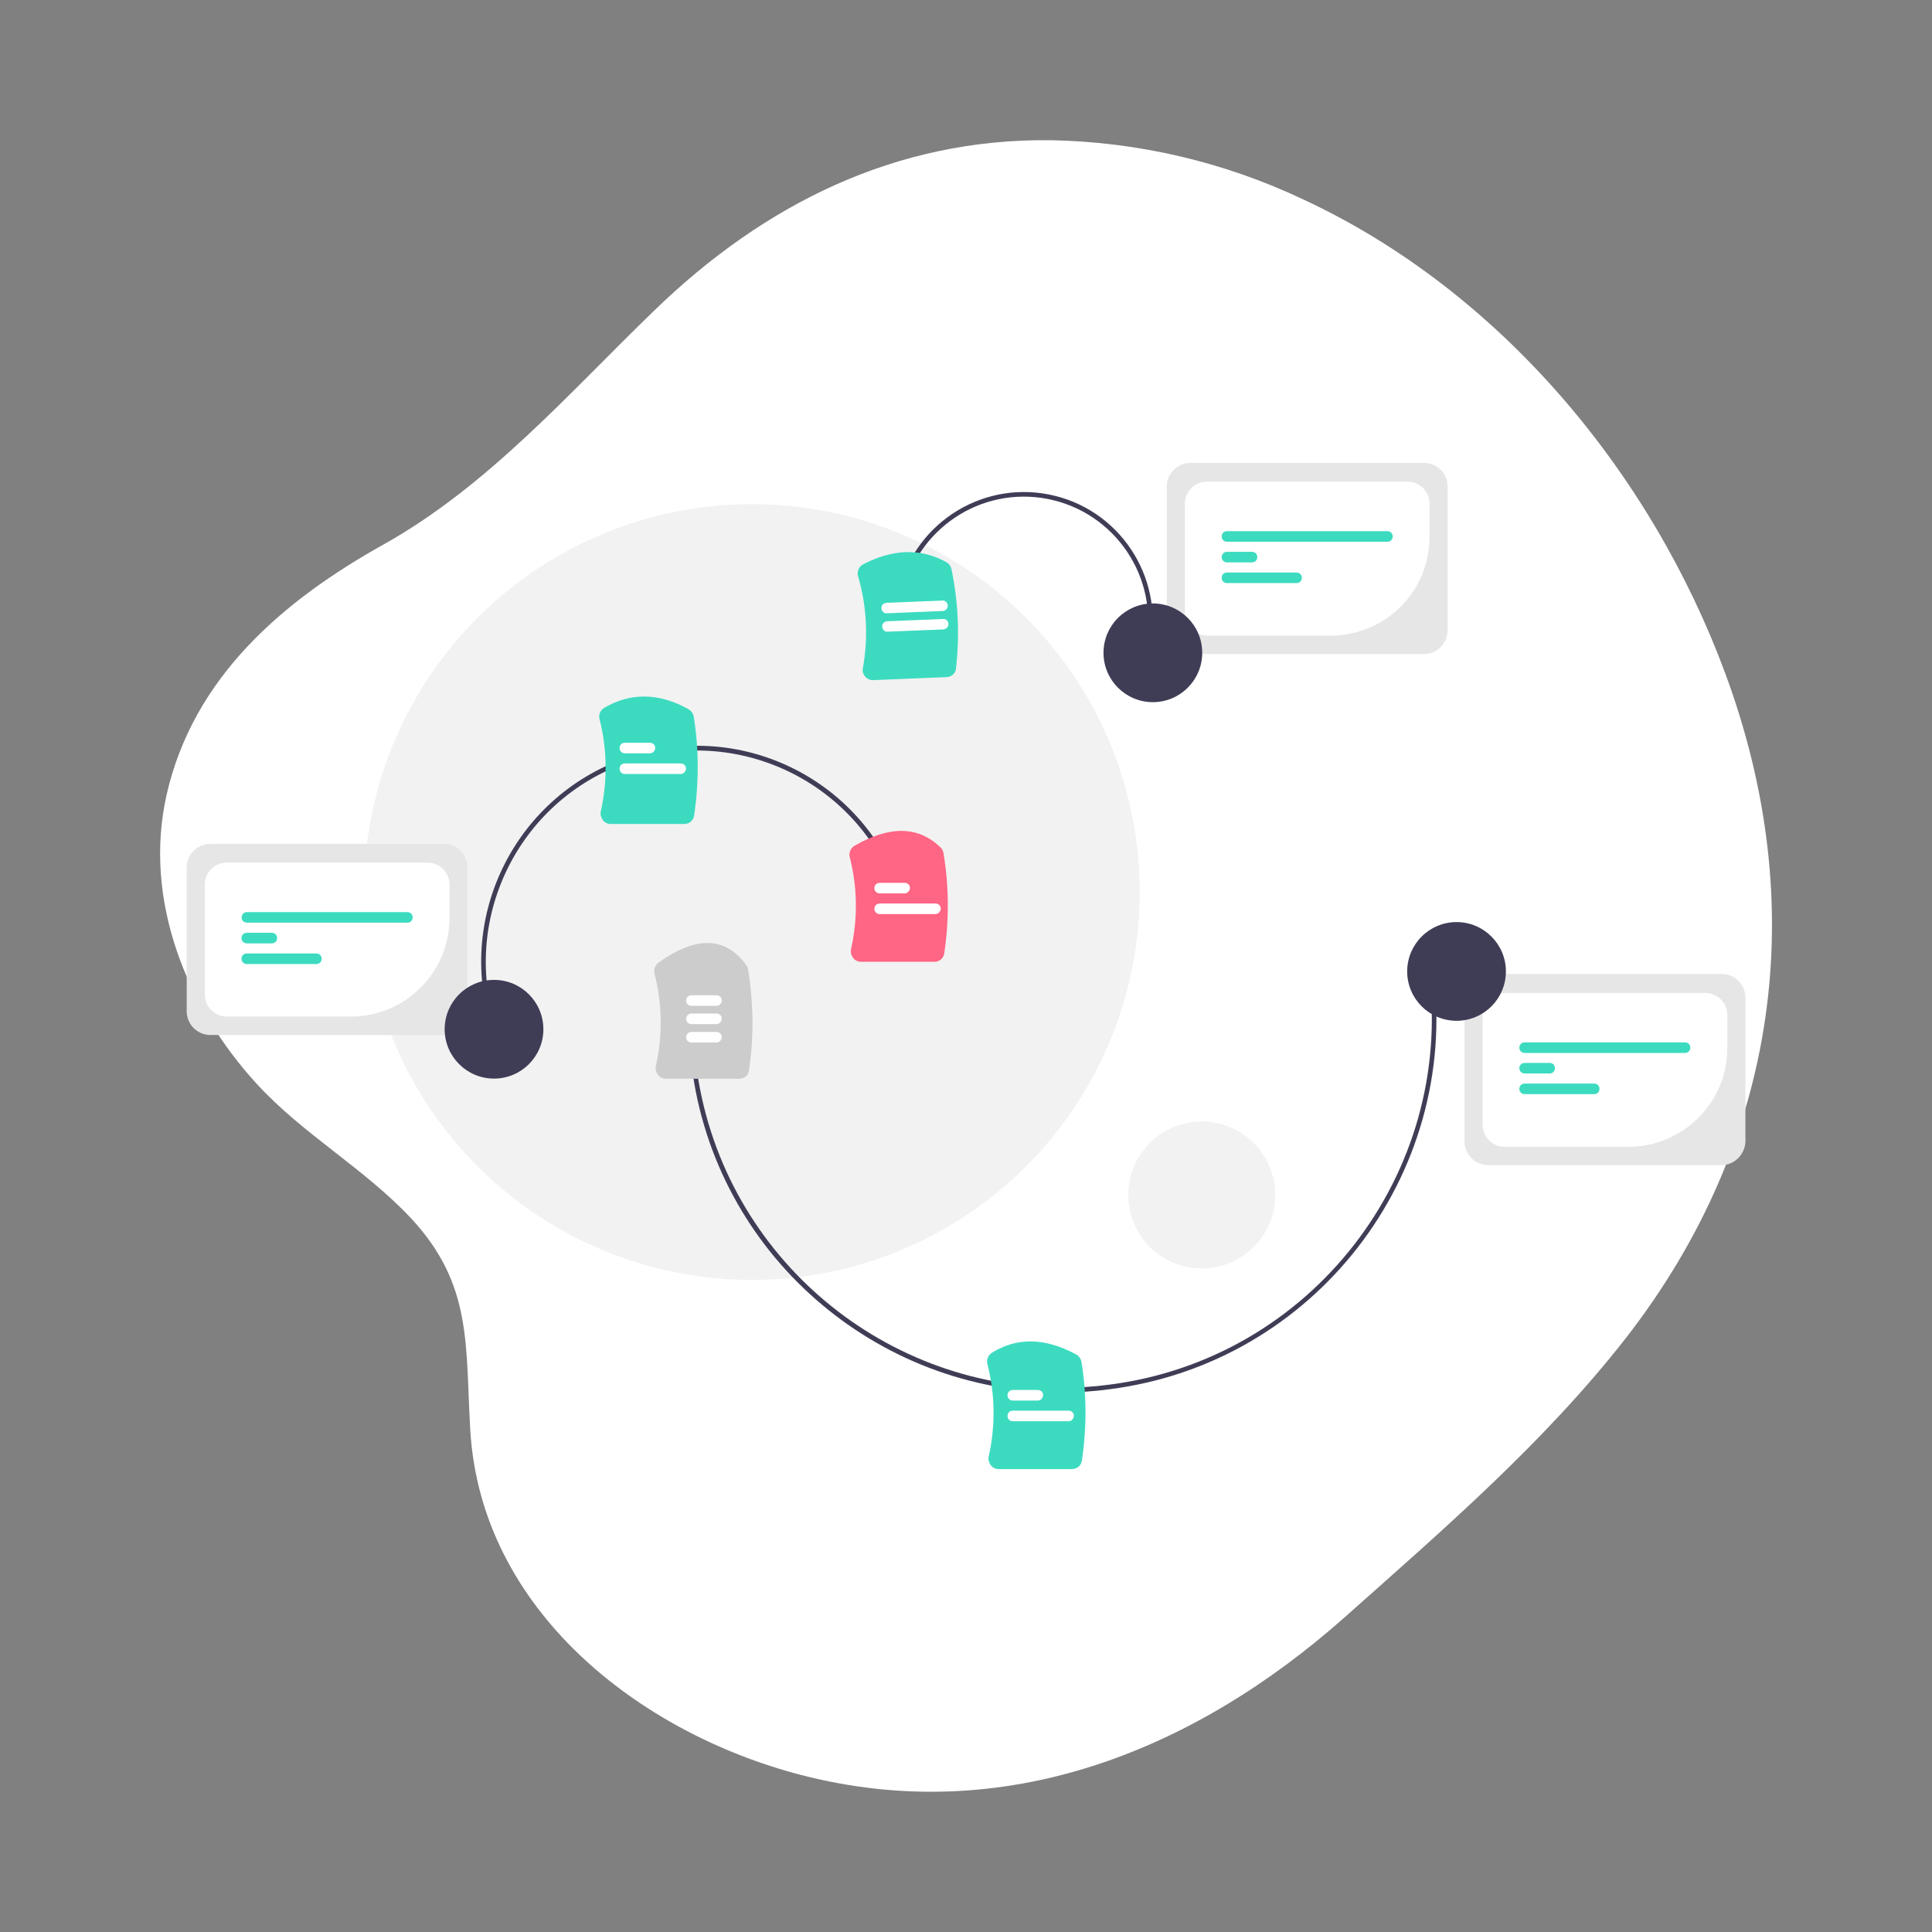 <?xml version="1.0" encoding="utf-8"?>
<!-- Generator: Adobe Illustrator 27.7.0, SVG Export Plug-In . SVG Version: 6.00 Build 0)  -->
<svg version="1.1" id="Layer_1" xmlns="http://www.w3.org/2000/svg" xmlns:xlink="http://www.w3.org/1999/xlink" x="0px" y="0px"
	 viewBox="0 0 1280 1280" style="enable-background:new 0 0 1280 1280;" xml:space="preserve">
<rect x="0" y="0" width="1280" height="1280" fill="#808080" stroke="none"/>
<style type="text/css">
	.st0{clip-path:url(#SVGID_00000072990673167232834610000000442755878323678885_);}
	.st1{clip-path:url(#SVGID_00000096751708629788999420000014428278094396051647_);enable-background:new    ;}
	.st2{clip-path:url(#SVGID_00000121980146067720458720000000611685835885746834_);fill:#FFFFFF;}
	.st3{fill:#F2F2F2;}
	.st4{fill:#3F3D56;}
	.st5{fill:#3CDBC0;}
	.st6{fill:#CCCCCC;}
	.st7{fill:#FFFFFF;}
	.st8{fill:#E6E6E6;}
	.st9{fill:#FF6584;}
</style>
<g id="Background_Shape_1_00000174595886882022060960000000894119024751708563_">
	<g>
		<defs>
			<rect id="SVGID_1_" x="106.1" y="92.8" width="1067.9" height="1094.3"/>
		</defs>
		<clipPath id="SVGID_00000005966554901404809300000000203165418447485609_">
			<use xlink:href="#SVGID_1_"  style="overflow:visible;"/>
		</clipPath>
		<g style="clip-path:url(#SVGID_00000005966554901404809300000000203165418447485609_);">
			<defs>
				<rect id="SVGID_00000003816091602864109670000014607641978894687655_" x="106.1" y="92.8" width="1067.9" height="1094.3"/>
			</defs>
			<clipPath id="SVGID_00000061444189882664132430000004769963751731280010_">
				<use xlink:href="#SVGID_00000003816091602864109670000014607641978894687655_"  style="overflow:visible;"/>
			</clipPath>
			<g style="clip-path:url(#SVGID_00000061444189882664132430000004769963751731280010_);enable-background:new    ;">
				<g>
					<defs>
						<rect id="SVGID_00000128453121636558328350000003615526978207203227_" x="106.1" y="92.8" width="1067.9" height="1094.3"/>
					</defs>
					<clipPath id="SVGID_00000073710922942729819920000008901441604257677989_">
						<use xlink:href="#SVGID_00000128453121636558328350000003615526978207203227_"  style="overflow:visible;"/>
					</clipPath>
					<path style="clip-path:url(#SVGID_00000073710922942729819920000008901441604257677989_);fill:#FFFFFF;" d="M1169.6,674.1
						c10.7-74.1,1.8-151.1-26.4-227.5C1093.9,313,993.8,192.8,863.6,132.2C811.3,107.4,754.3,94,696.4,92.9
						c-103.1-1.3-190.3,42.5-262.8,112.7C376.9,260.4,323.7,321.8,254,360.8c-66,36.8-125.9,87.6-143.6,165.7
						c-15.7,69.2,13,140.8,59.9,191.8c30.6,33.3,70.9,55.7,101.8,88.6c41.3,44.2,36.1,84.4,39.5,141c7.2,118.4,111.3,200,218.9,228
						c134.2,34.9,260-15.2,360.7-104.7c65.1-57.9,132.1-115.7,185.9-184.6C1128,821.2,1158.8,749.2,1169.6,674.1"/>
				</g>
			</g>
		</g>
	</g>
</g>
<g>
	<circle class="st3" cx="498.1" cy="591" r="257"/>
	<circle class="st3" cx="796.2" cy="791.7" r="48.7"/>
	<path class="st4" d="M703.6,922.5c-122.9,0-229.8-91.7-245.4-216.6l3-0.5c15.7,123.5,121.2,214,242.6,214c10.3,0,20.5-0.6,30.9-2
		c133.8-16.9,228.9-139.5,212-273.3l3-0.5c17.2,135.5-79.2,259.6-214.6,276.8C724.4,921.9,714.1,922.5,703.6,922.5z"/>
	<path class="st5" d="M710.1,973.3h-48.4c-2.1,0-4.1-0.9-5.3-2.6c-1.2-1.7-1.8-3.6-1.4-5.6c4.6-20.2,4.3-41.4-0.8-61.4
		c-0.8-2.9,0.5-5.8,3-7.5c16.7-10.3,35-10,55.7,1.1c2,1.1,3.2,2.9,3.6,5c3.5,21.6,3.5,43.6,0.3,65.2
		C716.5,970.8,713.6,973.4,710.1,973.3z"/>
	<path class="st6" d="M489.6,714.7h-48.4c-2.1,0-4.1-0.9-5.3-2.6c-1.2-1.7-1.8-3.6-1.4-5.6c4.6-20.4,4.3-41.5-0.9-61.6
		c-0.6-2.7,0.5-5.6,2.6-7.1c24.9-17.9,44.4-17.3,58.2,1.5c0.6,0.9,1.1,1.8,1.2,2.9c3.6,22.1,4,44.7,0.6,66.8
		C496,712.3,493.1,714.9,489.6,714.7z"/>
	<path class="st7" d="M687.6,927.9H671c-2,0-3.5-1.5-3.5-3.5s1.5-3.5,3.5-3.5h16.6c2,0,3.5,1.5,3.5,3.5
		C690.9,926.4,689.4,927.9,687.6,927.9z"/>
	<path class="st7" d="M708,941.6h-37c-2,0-3.5-1.5-3.5-3.5s1.5-3.5,3.5-3.5h37c2,0,3.5,1.5,3.5,3.5
		C711.3,940.1,709.8,941.6,708,941.6z"/>
	<path class="st7" d="M474.7,666.4h-16.6c-2,0-3.5-1.5-3.5-3.5c0-2,1.5-3.5,3.5-3.5h16.6c2,0,3.5,1.5,3.5,3.5
		C478,664.9,476.5,666.4,474.7,666.4z"/>
	<path class="st7" d="M474.7,678.5h-16.6c-2,0-3.5-1.5-3.5-3.5s1.5-3.5,3.5-3.5h16.6c2,0,3.5,1.5,3.5,3.5
		C478,677,476.5,678.5,474.7,678.5z"/>
	<path class="st7" d="M474.7,690.7h-16.6c-2,0-3.5-1.5-3.5-3.5c0-2,1.5-3.5,3.5-3.5h16.6c2,0,3.5,1.5,3.5,3.5
		C478,689.2,476.5,690.7,474.7,690.7z"/>
	<path class="st8" d="M1140.6,771.9H986c-8.7,0-15.7-7-15.7-15.7v-95.2c0-8.7,7-15.7,15.7-15.7h154.7c8.7,0,15.7,7,15.7,15.7v95.2
		C1156.1,764.9,1149.1,771.9,1140.6,771.9z"/>
	<path class="st7" d="M1079.2,759.8h-82.3c-8.1,0-14.6-6.5-14.6-14.6v-72.7c0-8.1,6.5-14.6,14.6-14.6h132.9
		c8.1,0,14.6,6.5,14.6,14.6v22.1C1144.3,730.4,1115.1,759.6,1079.2,759.8z"/>
	<path class="st5" d="M1116.4,697.6h-106.3c-2,0-3.5-1.5-3.5-3.5c0-2,1.5-3.5,3.5-3.5h106.3c2,0,3.5,1.5,3.5,3.5
		C1119.9,696,1118.4,697.6,1116.4,697.6L1116.4,697.6z"/>
	<path class="st5" d="M1026.7,711.2h-16.6c-2,0-3.5-1.5-3.5-3.5s1.5-3.5,3.5-3.5h16.6c2,0,3.5,1.5,3.5,3.5
		S1028.7,711.2,1026.7,711.2L1026.7,711.2z"/>
	<path class="st5" d="M1056.2,724.9h-46.1c-2,0-3.5-1.5-3.5-3.5s1.5-3.5,3.5-3.5h46.1c2,0,3.5,1.5,3.5,3.5
		S1058.2,724.9,1056.2,724.9L1056.2,724.9L1056.2,724.9z"/>
	<circle class="st4" cx="965" cy="643.6" r="32.7"/>
	<path class="st4" d="M594.7,394.8c9.1-46.2,54-76.3,100.2-67.2c46.2,9.1,76.3,54,67.2,100.2l-3-0.6c8.8-44.6-20.2-87.7-64.8-96.6
		c-44.6-8.8-87.7,20.2-96.6,64.8l0,0L594.7,394.8z"/>
	<path class="st5" d="M627.1,448.6l-48.4,2c-2.1,0.2-4.1-0.8-5.5-2.4c-1.4-1.5-2-3.6-1.5-5.6c3.6-20.2,2.6-41.1-3.2-60.8
		c-0.9-3,0.5-6.4,3.3-7.9c19.8-10.3,38.3-10.8,55.1-1.5c1.8,0.9,3,2.7,3.5,4.7c4.4,21.6,5.5,43.6,3,65.4
		C633.3,445.9,630.6,448.5,627.1,448.6z"/>
	<path class="st7" d="M625.1,417l-37,1.5c-2,0.2-3.5-1.4-3.6-3.3c-0.2-2,1.4-3.5,3.3-3.6l0,0l37-1.5c2-0.2,3.5,1.4,3.6,3.3
		C628.4,415.3,626.9,416.8,625.1,417L625.1,417z"/>
	<path class="st7" d="M624.6,404.8l-37,1.5c-2,0.2-3.5-1.4-3.6-3.3c-0.2-2,1.4-3.5,3.3-3.6l37-1.5c2-0.2,3.5,1.4,3.6,3.3
		C628,403.1,626.5,404.7,624.6,404.8z"/>
	<path class="st8" d="M943.4,433.3H788.7c-8.7,0-15.7-7-15.7-15.7v-95.2c0-8.7,7-15.7,15.7-15.7h154.7c8.7,0,15.7,7,15.7,15.7v95.2
		C959,426.3,952.1,433.3,943.4,433.3z"/>
	<path class="st7" d="M881.9,421.1h-82.3c-8.1,0-14.6-6.5-14.6-14.6v-72.8c0-8.1,6.5-14.6,14.6-14.6h132.9c8.1,0,14.6,6.5,14.6,14.6
		v22.1C947,391.9,918,420.9,881.9,421.1z"/>
	<path class="st5" d="M919.2,358.9H812.9c-2,0-3.5-1.5-3.5-3.5s1.5-3.5,3.5-3.5l0,0h106.3c2,0,3.5,1.5,3.5,3.5
		C922.7,357.4,921.2,358.9,919.2,358.9L919.2,358.9z"/>
	<path class="st5" d="M829.5,372.6h-16.6c-2,0-3.5-1.5-3.5-3.5s1.5-3.5,3.5-3.5h16.6c2,0,3.5,1.5,3.5,3.5S831.5,372.6,829.5,372.6z"
		/>
	<path class="st5" d="M859,386.3h-46.1c-2,0-3.5-1.5-3.5-3.5s1.5-3.5,3.5-3.5H859c2,0,3.5,1.5,3.5,3.5S861,386.3,859,386.3z"/>
	<circle class="st4" cx="763.8" cy="432.5" r="32.7"/>
	<path class="st4" d="M328.1,687.7c-28-73.9,9.3-156.3,83.2-184.3s156.3,9.3,184.3,83.2l0,0l-2.9,1.1
		c-27.4-72.2-108.1-108.7-180.4-81.4c-72.2,27.4-108.7,108.1-81.4,180.4L328.1,687.7z"/>
	<path class="st5" d="M453.1,545.9h-48.4c-2.1,0-4.1-0.9-5.3-2.6c-1.2-1.7-1.8-3.6-1.4-5.6c4.6-20.2,4.3-41.2-0.8-61.3
		c-0.8-2.9,0.6-5.9,3.2-7.5c17.5-10.2,36.2-9.9,55.7,0.9c1.8,1.1,3.2,2.9,3.5,4.9c3.5,21.6,3.5,43.6,0.3,65.4
		C459.5,543.5,456.6,546.1,453.1,545.9z"/>
	<path class="st7" d="M430.6,499.1H414c-2,0-3.5-1.5-3.5-3.5c0-2,1.5-3.5,3.5-3.5h16.6c2,0,3.5,1.5,3.5,3.5
		C433.9,497.6,432.4,499.1,430.6,499.1z"/>
	<path class="st7" d="M451,512.8h-37c-2,0-3.5-1.5-3.5-3.5c0-2,1.5-3.5,3.5-3.5h37c2,0,3.5,1.5,3.5,3.5
		C454.3,511.3,452.8,512.8,451,512.8z"/>
	<path class="st8" d="M294,685.7H139.4c-8.7,0-15.7-7-15.7-15.7v-95.2c0-8.7,7-15.7,15.7-15.7H294c8.7,0,15.7,7,15.7,15.7V670
		C309.7,678.7,302.7,685.7,294,685.7z"/>
	<path class="st7" d="M232.6,673.5h-82.3c-8.1,0-14.6-6.5-14.6-14.6v-72.8c0-8.1,6.5-14.6,14.6-14.6h132.9c8.1,0,14.6,6.5,14.6,14.6
		v22.1C297.7,644.3,268.6,673.4,232.6,673.5z"/>
	<path class="st5" d="M269.9,611.3H163.6c-2,0-3.5-1.5-3.5-3.5c0-2,1.5-3.5,3.5-3.5h106.3c2,0,3.5,1.5,3.5,3.5
		C273.4,609.8,271.8,611.3,269.9,611.3L269.9,611.3z"/>
	<path class="st5" d="M180.1,625h-16.6c-2,0-3.5-1.5-3.5-3.5c0-2,1.5-3.5,3.5-3.5h16.6c2,0,3.5,1.5,3.5,3.5
		C183.6,623.5,182.1,625,180.1,625L180.1,625z"/>
	<path class="st5" d="M209.6,638.7h-46.1c-2,0-3.5-1.5-3.5-3.5c0-2,1.5-3.5,3.5-3.5h46.1c2,0,3.5,1.5,3.5,3.5
		C213.1,637.2,211.6,638.7,209.6,638.7L209.6,638.7z"/>
	<circle class="st4" cx="327.3" cy="681.9" r="32.7"/>
	<path class="st9" d="M618.9,637.2h-48.4c-2.1,0-4.1-0.9-5.3-2.6c-1.2-1.7-1.8-3.6-1.4-5.6c4.6-20.2,4.3-41.2-0.8-61.1
		c-0.8-2.9,0.6-6.1,3.2-7.6c23.4-13.4,42.1-13.1,56.9,1.1c1.1,1.1,1.7,2.3,2,3.8c3.6,21.9,3.8,44.3,0.5,66.3
		C625.2,634.8,622.4,637.3,618.9,637.2z"/>
	<path class="st7" d="M599.4,591.9h-16.6c-2,0-3.5-1.5-3.5-3.5c0-2,1.5-3.5,3.5-3.5h16.6c2,0,3.5,1.5,3.5,3.5
		C602.7,590.3,601.2,591.9,599.4,591.9z"/>
	<path class="st7" d="M619.8,605.6h-37c-2,0-3.5-1.5-3.5-3.5c0-2,1.5-3.5,3.5-3.5h37c2,0,3.5,1.5,3.5,3.5
		C623.1,604,621.6,605.6,619.8,605.6z"/>
</g>
</svg>
